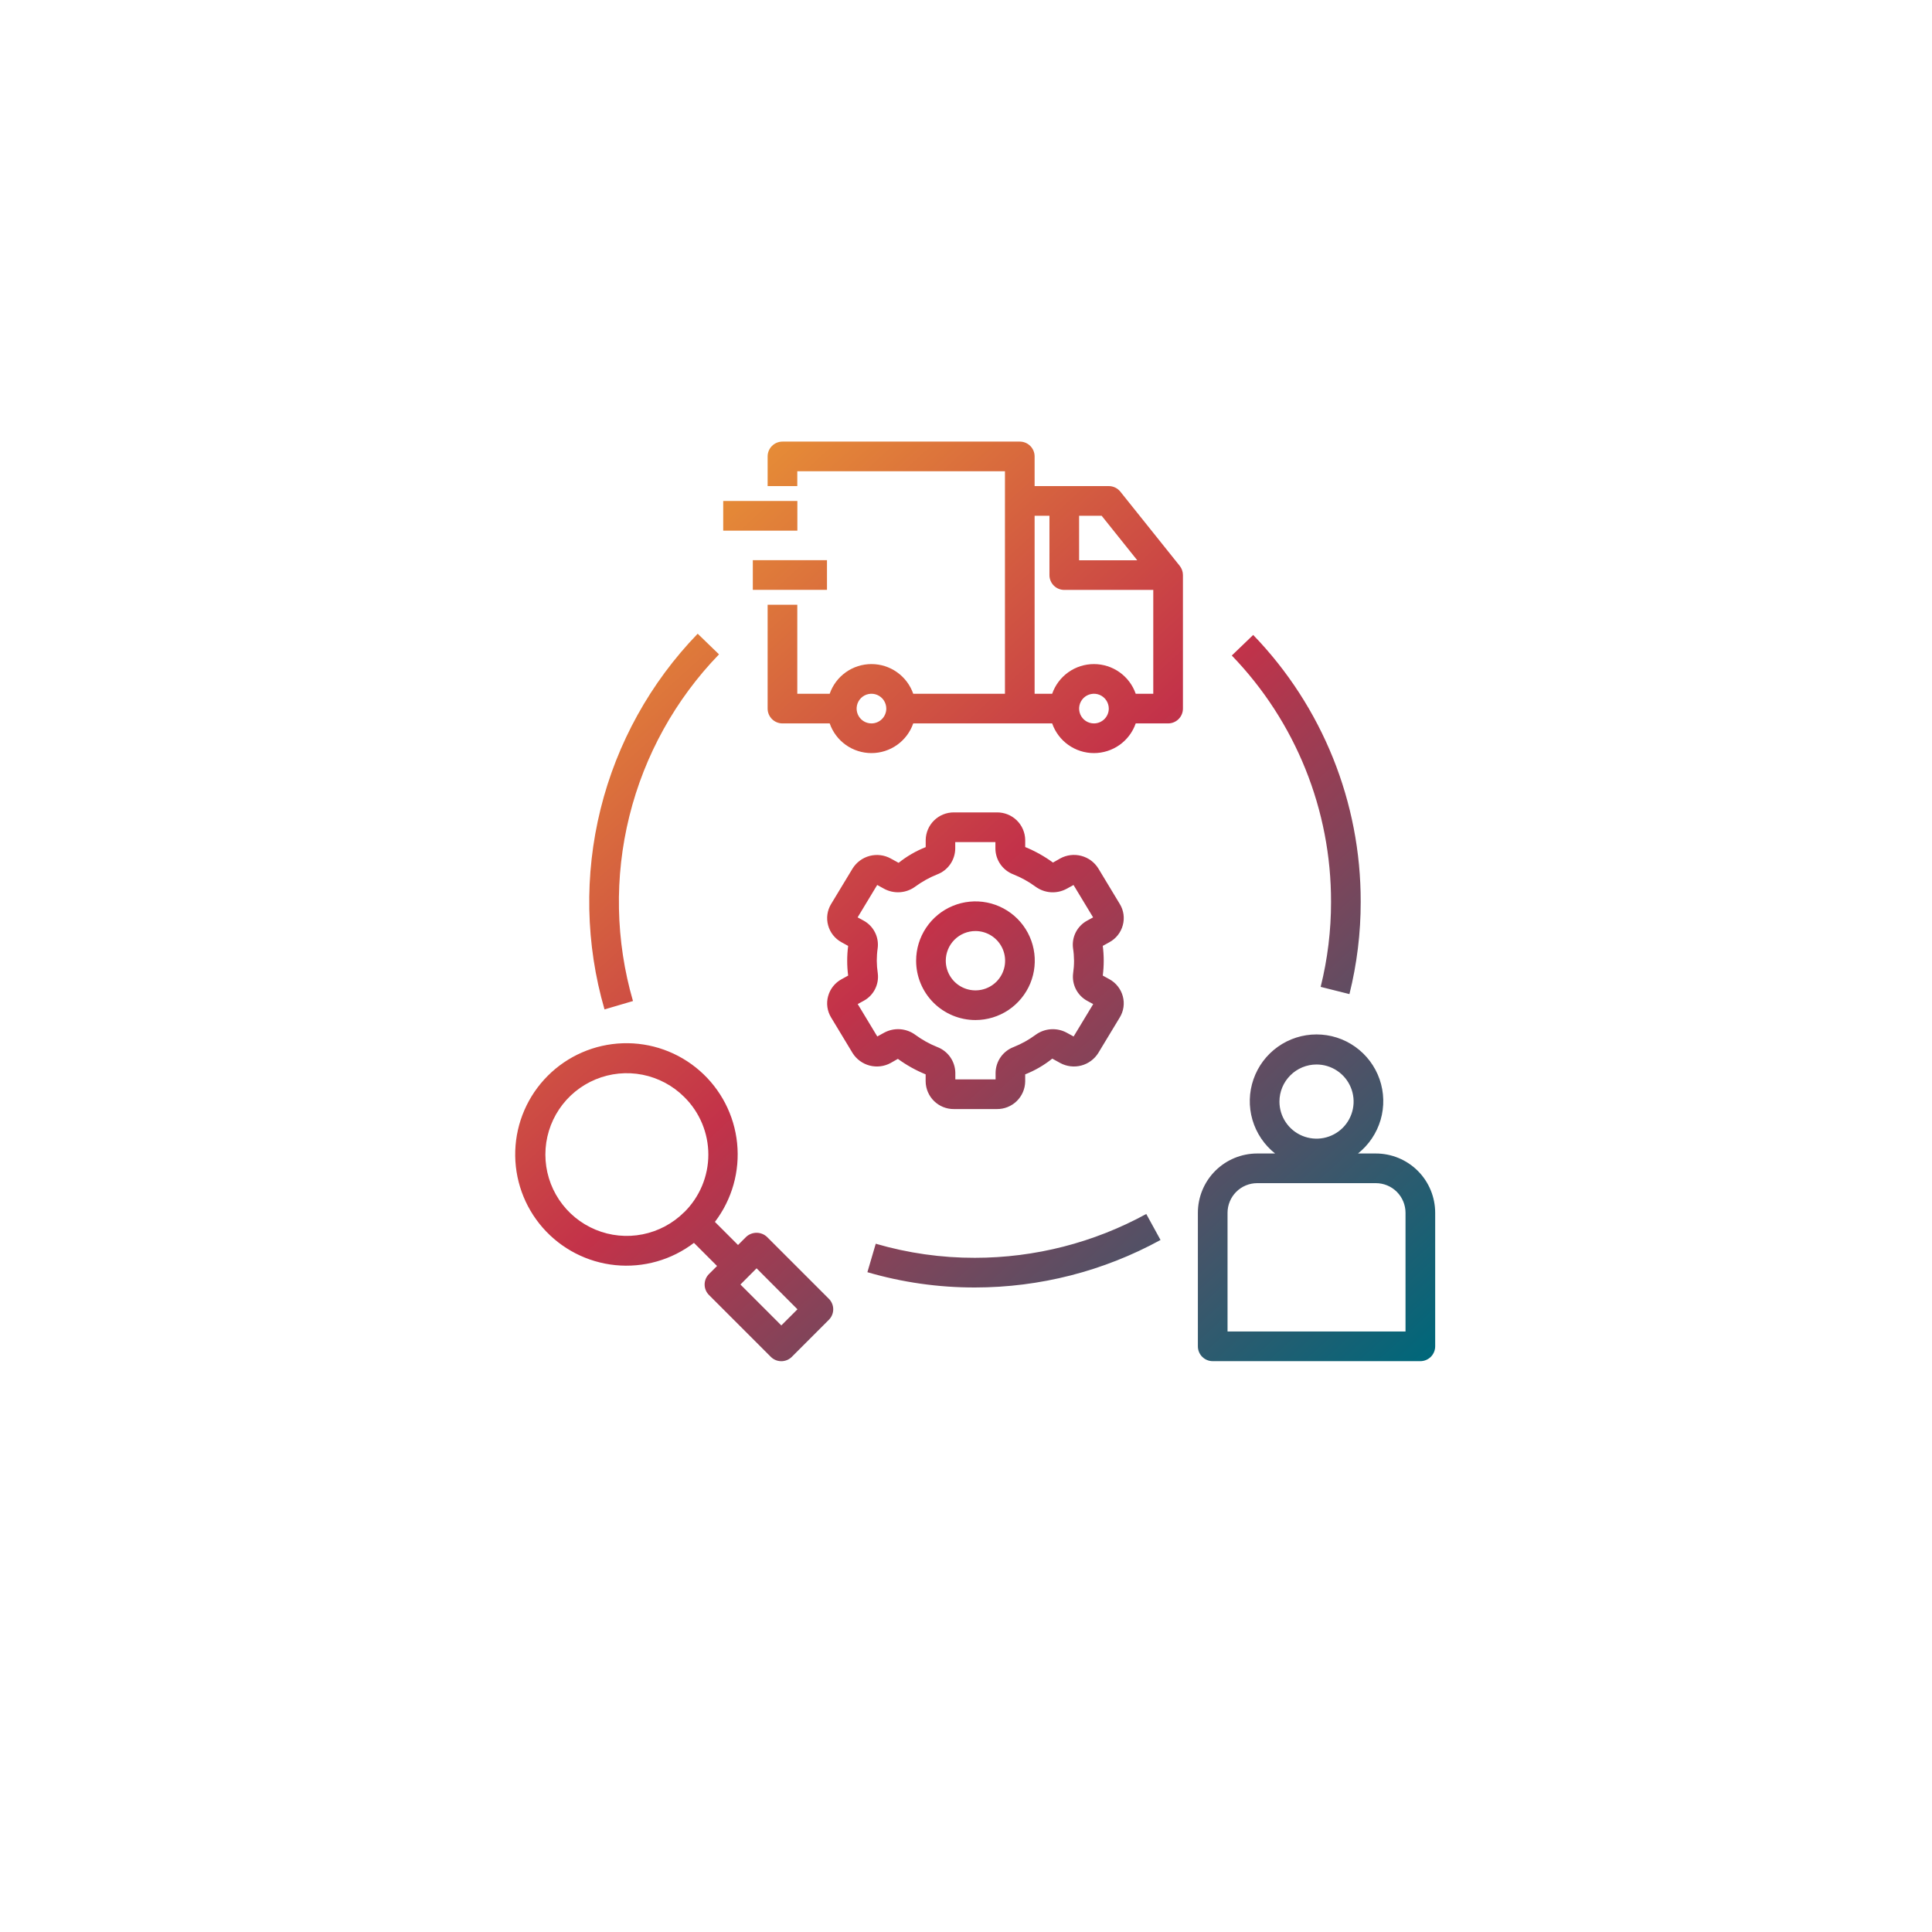 <svg width="105" height="105" viewBox="0 0 105 105" fill="none" xmlns="http://www.w3.org/2000/svg">
<g filter="url(#filter0_d_6582_5330)">
<circle cx="52.5" cy="48.5" r="48.5" fill="white"/>
</g>
<path fill-rule="evenodd" clip-rule="evenodd" d="M60.609 26.498C60.718 26.55 60.814 26.626 60.889 26.721L64.114 30.751C64.228 30.894 64.29 31.072 64.29 31.255V38.51C64.29 38.724 64.205 38.929 64.054 39.08C63.903 39.231 63.698 39.316 63.484 39.316H61.724C61.559 39.788 61.253 40.196 60.846 40.485C60.439 40.774 59.952 40.929 59.453 40.929C58.954 40.929 58.468 40.774 58.061 40.485C57.654 40.196 57.348 39.788 57.183 39.316H49.632C49.468 39.788 49.161 40.196 48.754 40.485C48.347 40.774 47.861 40.929 47.362 40.929C46.863 40.929 46.376 40.774 45.969 40.485C45.562 40.196 45.256 39.788 45.092 39.316H42.525C42.311 39.316 42.106 39.231 41.955 39.08C41.804 38.929 41.719 38.724 41.719 38.51V32.867H43.331V37.704H45.092C45.256 37.233 45.562 36.824 45.969 36.535C46.376 36.246 46.863 36.091 47.362 36.091C47.861 36.091 48.347 36.246 48.754 36.535C49.161 36.824 49.468 37.233 49.632 37.704H54.617V25.612H43.331V26.418H41.719V24.806C41.719 24.592 41.804 24.387 41.955 24.236C42.106 24.085 42.311 24 42.525 24H55.423C55.637 24 55.842 24.085 55.993 24.236C56.144 24.387 56.229 24.592 56.229 24.806V26.418H60.26C60.38 26.418 60.5 26.445 60.609 26.498ZM46.914 39.181C47.046 39.269 47.202 39.316 47.362 39.316C47.575 39.316 47.78 39.231 47.932 39.08C48.083 38.929 48.168 38.724 48.168 38.51C48.168 38.351 48.12 38.195 48.032 38.062C47.943 37.93 47.817 37.826 47.67 37.765C47.523 37.704 47.361 37.688 47.204 37.72C47.048 37.751 46.904 37.827 46.792 37.94C46.679 38.053 46.602 38.197 46.571 38.353C46.54 38.509 46.556 38.671 46.617 38.819C46.678 38.966 46.781 39.092 46.914 39.181ZM59.873 28.031H58.647V30.449H61.807L59.873 28.031ZM59.006 39.181C59.138 39.269 59.294 39.316 59.453 39.316C59.667 39.316 59.872 39.231 60.023 39.08C60.175 38.929 60.26 38.724 60.26 38.51C60.26 38.351 60.212 38.195 60.124 38.062C60.035 37.93 59.909 37.826 59.762 37.765C59.615 37.704 59.453 37.688 59.296 37.72C59.14 37.751 58.996 37.827 58.883 37.94C58.771 38.053 58.694 38.197 58.663 38.353C58.632 38.509 58.648 38.671 58.709 38.819C58.77 38.966 58.873 39.092 59.006 39.181ZM61.724 37.704H62.678V32.061H57.841C57.627 32.061 57.422 31.976 57.271 31.825C57.12 31.674 57.035 31.469 57.035 31.255V28.031H56.229V37.704H57.183C57.348 37.233 57.654 36.824 58.061 36.535C58.468 36.246 58.954 36.091 59.453 36.091C59.952 36.091 60.439 36.246 60.846 36.535C61.253 36.824 61.559 37.233 61.724 37.704ZM39.305 27.227H43.335V28.839H39.305V27.227ZM37.918 34.441C35.35 37.097 33.529 40.384 32.64 43.969C31.751 47.554 31.825 51.311 32.854 54.859L34.401 54.404C33.452 51.13 33.384 47.664 34.205 44.355C35.026 41.047 36.706 38.014 39.076 35.563L37.918 34.441ZM73.803 62.69H74.775C75.63 62.69 76.45 63.03 77.055 63.634C77.66 64.239 77.999 65.059 77.999 65.914V73.169C77.999 73.383 77.915 73.588 77.763 73.74C77.612 73.891 77.407 73.976 77.193 73.976H65.908C65.694 73.976 65.489 73.891 65.338 73.74C65.186 73.588 65.102 73.383 65.102 73.169V65.914C65.102 65.059 65.441 64.239 66.046 63.634C66.651 63.03 67.471 62.69 68.326 62.69H69.298C68.708 62.222 68.278 61.582 68.067 60.859C67.857 60.136 67.877 59.365 68.125 58.654C68.372 57.943 68.835 57.326 69.449 56.89C70.063 56.453 70.797 56.219 71.55 56.219C72.304 56.219 73.038 56.453 73.652 56.89C74.266 57.326 74.729 57.943 74.977 58.654C75.224 59.365 75.244 60.136 75.034 60.859C74.823 61.582 74.393 62.222 73.803 62.69ZM72.67 58.193C72.339 57.971 71.949 57.853 71.55 57.853C71.016 57.853 70.503 58.066 70.126 58.444C69.748 58.821 69.535 59.334 69.535 59.868C69.535 60.267 69.653 60.657 69.875 60.988C70.096 61.32 70.411 61.578 70.779 61.73C71.148 61.883 71.553 61.923 71.944 61.845C72.335 61.767 72.694 61.575 72.976 61.294C73.257 61.012 73.449 60.653 73.527 60.262C73.605 59.871 73.565 59.465 73.412 59.097C73.26 58.729 73.002 58.414 72.67 58.193ZM66.714 65.914V72.363H76.387V65.914C76.387 65.487 76.217 65.077 75.915 64.774C75.613 64.472 75.203 64.302 74.775 64.302H68.326C67.898 64.302 67.488 64.472 67.186 64.774C66.884 65.077 66.714 65.487 66.714 65.914ZM41.893 73.743L38.532 70.381C38.38 70.23 38.295 70.025 38.295 69.811C38.295 69.597 38.38 69.392 38.532 69.241L38.97 68.803L37.715 67.547C36.496 68.477 34.969 68.91 33.443 68.757C31.917 68.604 30.506 67.877 29.496 66.723C28.486 65.569 27.953 64.074 28.003 62.541C28.054 61.009 28.685 59.552 29.769 58.468C30.853 57.383 32.309 56.751 33.842 56.699C35.374 56.647 36.87 57.18 38.024 58.189C39.179 59.198 39.907 60.608 40.061 62.134C40.215 63.66 39.784 65.187 38.854 66.407L40.11 67.663L40.547 67.226C40.701 67.08 40.905 66.999 41.117 66.999C41.329 66.999 41.533 67.08 41.687 67.226L45.048 70.587C45.199 70.739 45.284 70.944 45.284 71.157C45.284 71.371 45.199 71.576 45.048 71.727L43.033 73.743C42.882 73.894 42.677 73.978 42.463 73.978C42.249 73.978 42.044 73.894 41.893 73.743ZM43.34 71.157L41.118 68.93L40.241 69.811L42.463 72.034L43.34 71.157ZM34.923 67.084C35.78 66.914 36.568 66.493 37.187 65.876V65.88C37.602 65.471 37.931 64.983 38.156 64.446C38.381 63.909 38.497 63.332 38.497 62.749C38.497 62.167 38.381 61.59 38.156 61.053C37.931 60.515 37.602 60.028 37.187 59.619C36.568 59.001 35.78 58.581 34.923 58.41C34.065 58.24 33.176 58.328 32.369 58.663C31.561 58.998 30.871 59.564 30.385 60.291C29.9 61.018 29.64 61.873 29.64 62.747C29.64 63.622 29.9 64.476 30.385 65.203C30.871 65.93 31.561 66.497 32.369 66.832C33.176 67.167 34.065 67.255 34.923 67.084ZM62.297 65.977L63.072 67.39C59.98 69.083 56.512 69.971 52.987 69.972C51.008 69.975 49.04 69.696 47.141 69.141L47.595 67.594C49.347 68.105 51.162 68.363 52.987 68.359C56.241 68.358 59.442 67.539 62.297 65.977ZM73.339 54.027C73.747 52.389 73.953 50.706 73.951 49.018C73.964 43.605 71.868 38.401 68.108 34.508L66.945 35.626C70.416 39.219 72.35 44.023 72.339 49.018C72.341 50.574 72.151 52.124 71.775 53.634L73.339 54.027ZM48.798 57.547L48.407 57.77C48.058 57.961 47.649 58.011 47.263 57.911C46.878 57.81 46.545 57.566 46.334 57.228L45.166 55.293C45.063 55.123 44.995 54.933 44.967 54.736C44.94 54.539 44.952 54.338 45.005 54.146C45.057 53.95 45.149 53.767 45.275 53.607C45.401 53.448 45.557 53.316 45.736 53.219L46.095 53.021C46.026 52.485 46.026 51.944 46.095 51.408L45.736 51.21C45.557 51.113 45.401 50.981 45.275 50.822C45.149 50.662 45.057 50.479 45.005 50.283C44.953 50.091 44.94 49.89 44.968 49.693C44.995 49.496 45.063 49.307 45.166 49.137L46.336 47.202C46.547 46.864 46.879 46.618 47.264 46.517C47.65 46.416 48.06 46.466 48.41 46.658L48.837 46.893C49.283 46.537 49.779 46.249 50.31 46.039V45.655C50.315 45.253 50.479 44.869 50.766 44.588C51.053 44.306 51.44 44.15 51.842 44.152H54.179C54.582 44.148 54.971 44.303 55.259 44.584C55.547 44.865 55.713 45.25 55.718 45.653V46.035C56.253 46.254 56.76 46.537 57.227 46.878L57.618 46.656C57.968 46.463 58.378 46.413 58.764 46.514C59.151 46.615 59.483 46.861 59.693 47.2L60.861 49.135C60.965 49.305 61.032 49.495 61.06 49.692C61.087 49.889 61.075 50.09 61.022 50.282C60.97 50.478 60.878 50.662 60.752 50.821C60.627 50.98 60.47 51.112 60.291 51.209L59.933 51.407C60.002 51.943 60.002 52.485 59.933 53.02L60.291 53.217C60.469 53.314 60.626 53.446 60.751 53.606C60.877 53.765 60.969 53.948 61.022 54.144C61.074 54.336 61.087 54.537 61.059 54.734C61.031 54.931 60.964 55.12 60.86 55.291L59.691 57.225C59.48 57.564 59.148 57.809 58.762 57.91C58.376 58.011 57.966 57.961 57.617 57.77L57.189 57.534C56.744 57.891 56.247 58.179 55.717 58.389V58.772C55.712 59.175 55.547 59.559 55.259 59.841C54.971 60.123 54.584 60.279 54.181 60.275H51.843C51.44 60.279 51.053 60.123 50.765 59.841C50.477 59.559 50.312 59.175 50.307 58.772V58.389C49.772 58.171 49.266 57.888 48.798 57.547ZM47.7 51.531C47.667 51.757 47.651 51.985 47.651 52.214C47.653 52.441 47.671 52.669 47.705 52.894C47.744 53.192 47.691 53.495 47.554 53.763C47.417 54.031 47.202 54.251 46.937 54.393L46.615 54.569L47.679 56.33L48.058 56.121C48.323 55.979 48.623 55.915 48.923 55.937C49.222 55.959 49.51 56.065 49.751 56.244C50.118 56.513 50.517 56.735 50.939 56.904C51.224 57.012 51.47 57.204 51.645 57.454C51.82 57.704 51.916 58.001 51.92 58.306V58.663H54.108V58.306C54.111 58 54.207 57.703 54.382 57.453C54.557 57.203 54.804 57.012 55.089 56.904C55.511 56.735 55.91 56.514 56.276 56.245C56.518 56.066 56.805 55.96 57.105 55.938C57.404 55.917 57.704 55.98 57.969 56.123L58.349 56.331L59.413 54.571L59.09 54.395C58.826 54.252 58.611 54.032 58.474 53.765C58.337 53.497 58.284 53.195 58.322 52.897C58.355 52.67 58.372 52.442 58.372 52.214C58.37 51.986 58.352 51.758 58.317 51.533C58.278 51.235 58.331 50.932 58.468 50.664C58.605 50.397 58.821 50.177 59.085 50.034L59.408 49.858L58.344 48.098L57.964 48.306C57.699 48.449 57.399 48.512 57.1 48.491C56.8 48.469 56.513 48.362 56.271 48.183C55.903 47.914 55.502 47.692 55.079 47.523C54.794 47.415 54.547 47.224 54.372 46.974C54.197 46.724 54.102 46.427 54.098 46.122V45.765H51.915V46.122C51.911 46.427 51.815 46.724 51.64 46.974C51.465 47.224 51.219 47.415 50.933 47.523C50.511 47.692 50.113 47.913 49.746 48.182C49.505 48.361 49.218 48.468 48.918 48.489C48.618 48.511 48.318 48.447 48.053 48.305L47.674 48.096L46.61 49.857L46.932 50.032C47.197 50.175 47.412 50.395 47.549 50.663C47.686 50.93 47.739 51.233 47.7 51.531ZM53.014 55.437C53.651 55.437 54.275 55.248 54.805 54.894C55.335 54.539 55.748 54.036 55.993 53.447C56.237 52.858 56.3 52.209 56.176 51.584C56.052 50.958 55.745 50.384 55.294 49.933C54.843 49.482 54.268 49.175 53.643 49.05C53.017 48.926 52.369 48.99 51.78 49.234C51.19 49.478 50.687 49.891 50.333 50.421C49.978 50.952 49.789 51.575 49.789 52.213C49.789 53.068 50.129 53.888 50.733 54.493C51.338 55.097 52.158 55.437 53.014 55.437ZM53.014 50.6C53.332 50.6 53.644 50.695 53.909 50.872C54.174 51.049 54.381 51.301 54.503 51.596C54.625 51.89 54.657 52.215 54.595 52.527C54.533 52.84 54.379 53.127 54.154 53.353C53.928 53.578 53.641 53.732 53.328 53.794C53.015 53.856 52.691 53.824 52.397 53.702C52.102 53.58 51.85 53.374 51.673 53.108C51.496 52.843 51.401 52.532 51.401 52.213C51.401 51.785 51.571 51.375 51.873 51.073C52.176 50.77 52.586 50.6 53.014 50.6ZM44.945 30.445H40.914V32.058H44.945V30.445Z" fill="url(#paint0_linear_6582_5330)"/>
<defs>
<filter id="filter0_d_6582_5330" x="0" y="0" width="105" height="105" filterUnits="userSpaceOnUse" color-interpolation-filters="sRGB">
<feFlood flood-opacity="0" result="BackgroundImageFix"/>
<feColorMatrix in="SourceAlpha" type="matrix" values="0 0 0 0 0 0 0 0 0 0 0 0 0 0 0 0 0 0 127 0" result="hardAlpha"/>
<feOffset dy="4"/>
<feGaussianBlur stdDeviation="2"/>
<feComposite in2="hardAlpha" operator="out"/>
<feColorMatrix type="matrix" values="0 0 0 0 0 0 0 0 0 0 0 0 0 0 0 0 0 0 0.25 0"/>
<feBlend mode="normal" in2="BackgroundImageFix" result="effect1_dropShadow_6582_5330"/>
<feBlend mode="normal" in="SourceGraphic" in2="effect1_dropShadow_6582_5330" result="shape"/>
</filter>
<linearGradient id="paint0_linear_6582_5330" x1="39.968" y1="19.705" x2="84.124" y2="67.726" gradientUnits="userSpaceOnUse">
<stop stop-color="#EC9C33"/>
<stop offset="0.456" stop-color="#C33249"/>
<stop offset="1" stop-color="#00677A"/>
</linearGradient>
</defs>
</svg>
